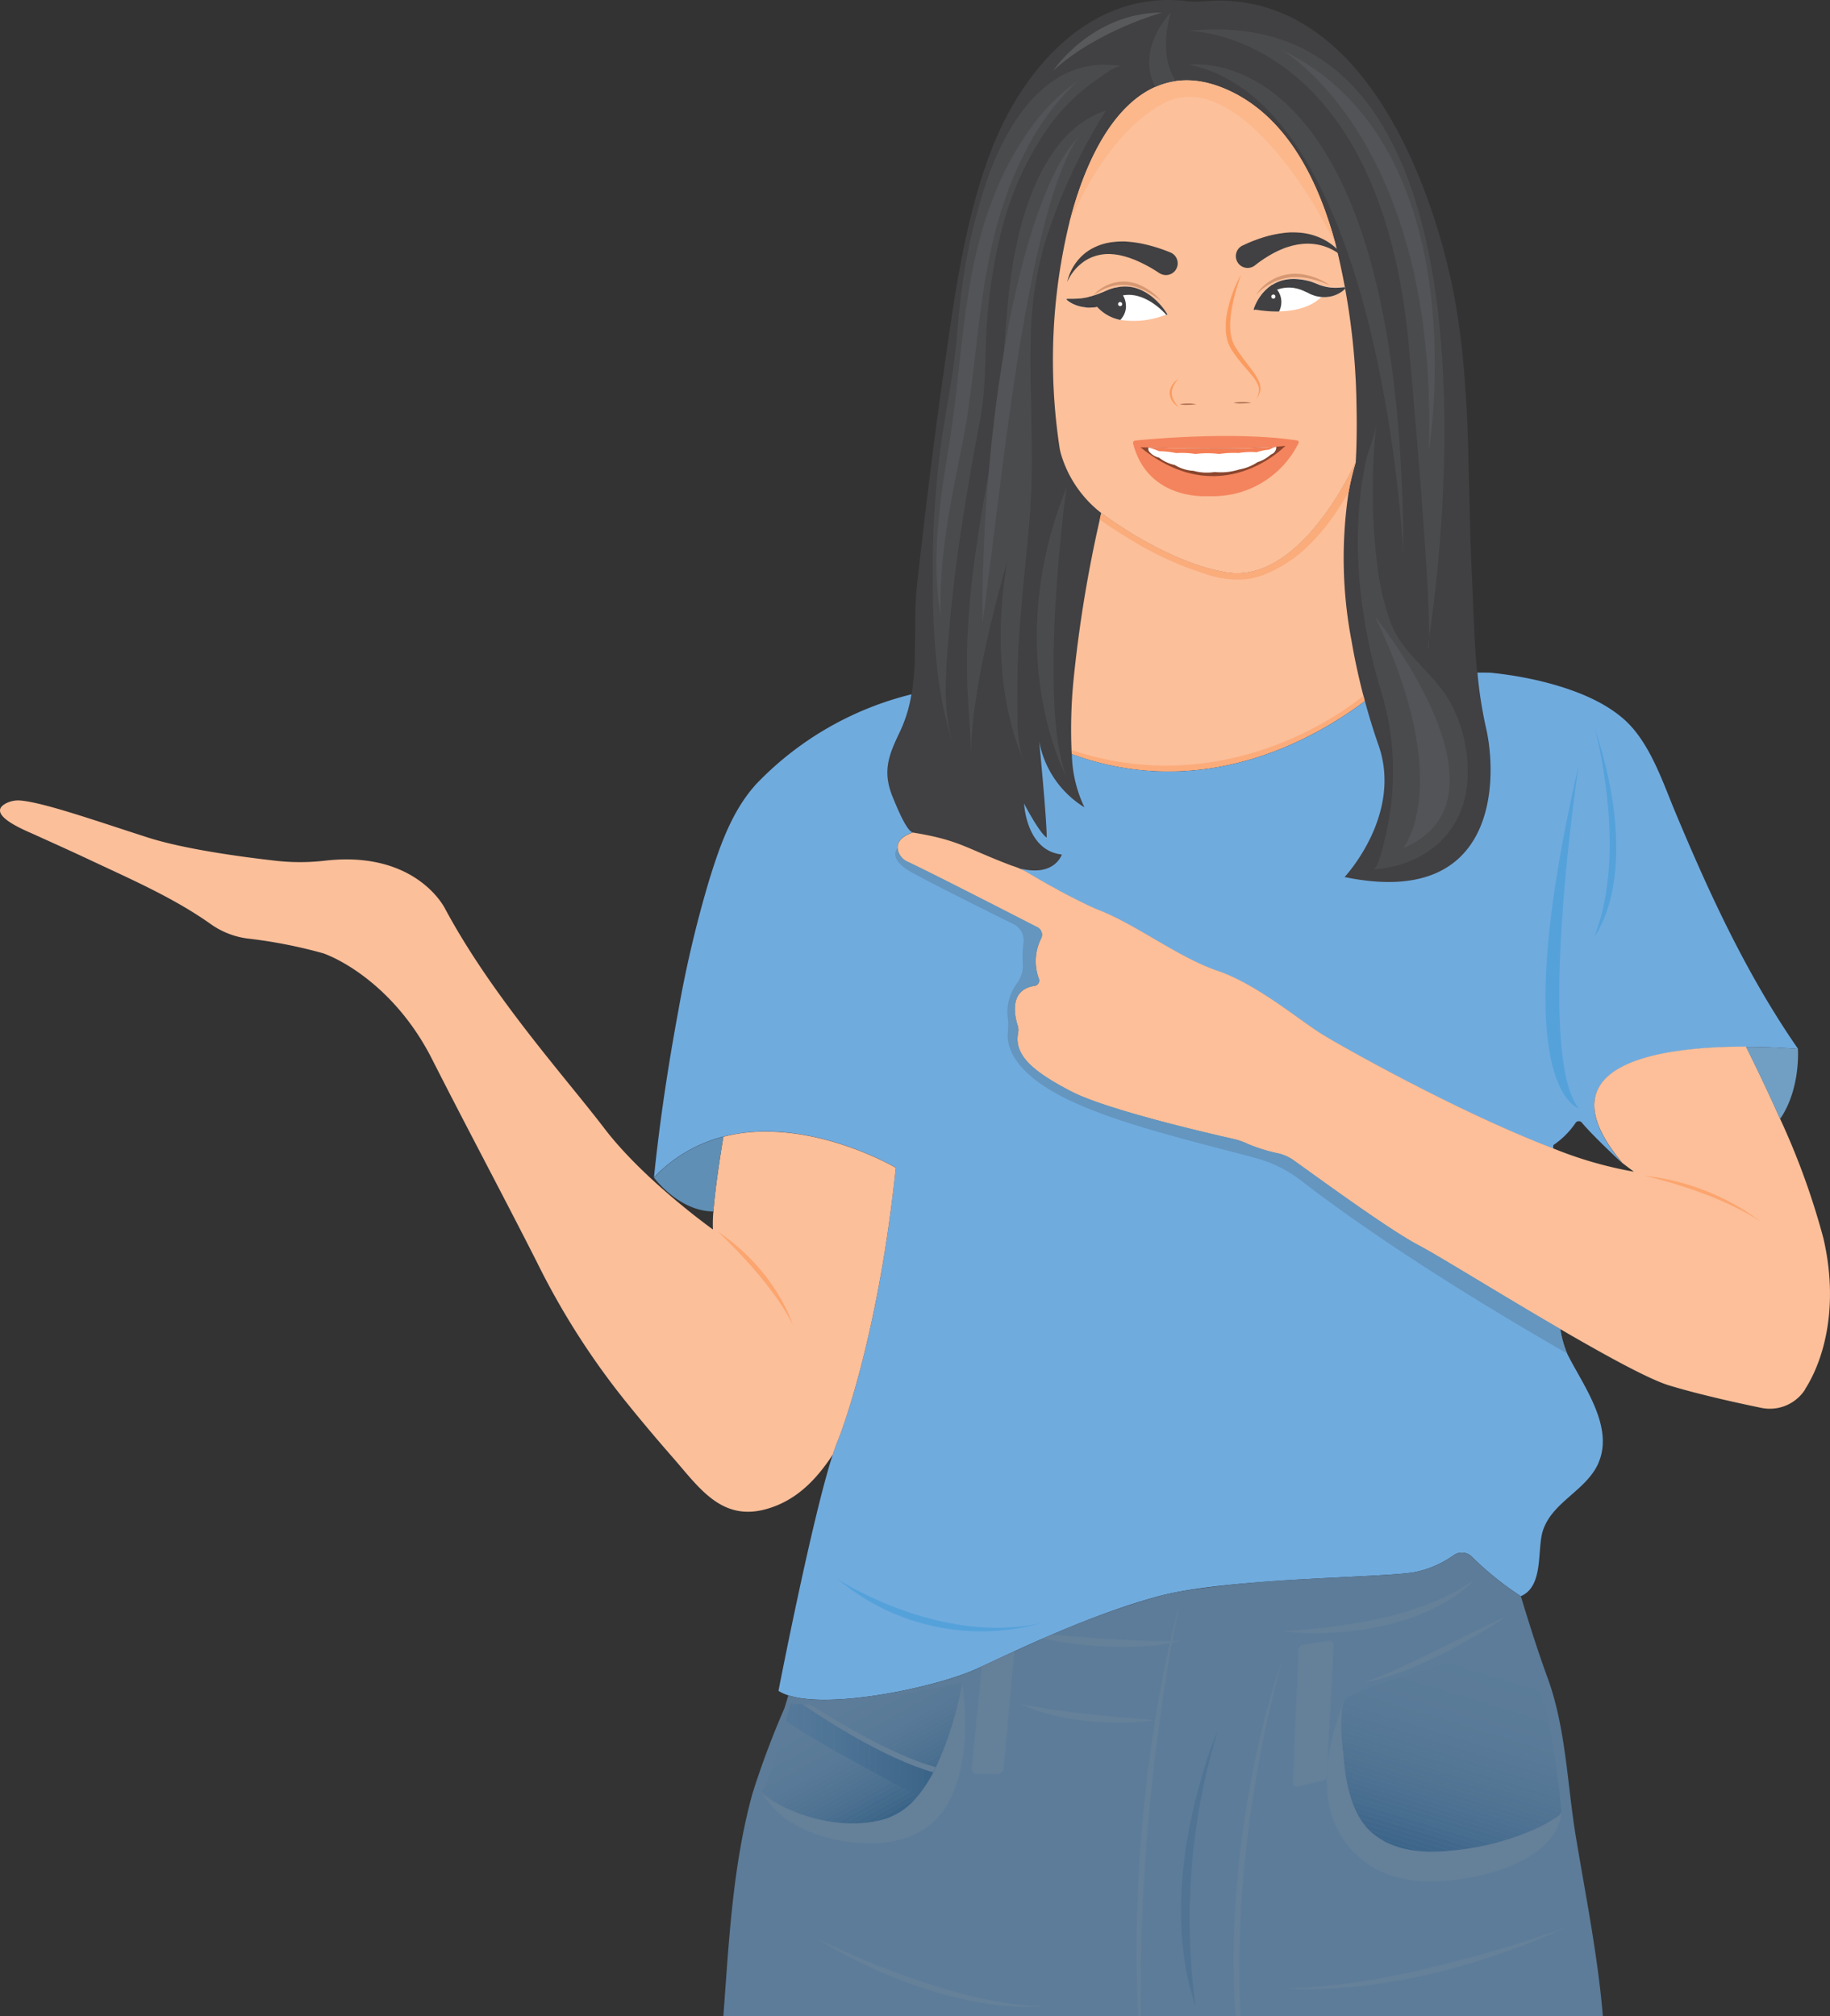 <svg xmlns="http://www.w3.org/2000/svg" width="231.479" height="255.004" viewBox="0 0 231.479 255.004"><rect x="0" y="0" width="231.479" height="255.004" fill="#333333" stroke="none"/><defs><clipPath id="clip-path"><path id="Path_6486" fill="none" d="M151.02 308.46v.01a42.9 42.9 0 0 1-3.33 10.69 18.863 18.863 0 0 1-2.29 3.64 8.594 8.594 0 0 1-3.86 2.83c-7.02 2.28-14.95-1.94-15.87-3.32-.01-.02-.02-.03-.02-.04s-.01-.02-.01-.03c1.2-1.89 2.45-6.27 3.14-8.93.33-1.28.53-2.16.53-2.16a19.914 19.914 0 0 0 2.53.09c7.17-.12 19.2-2.78 19.2-2.78Z" data-name="Path 6486"/></clipPath><clipPath id="clip-path-2"><path id="Path_6546" fill="none" d="M226.79 324.86c-.09.15-.19.29-.29.43a17.936 17.936 0 0 1-3.35 1.85 33.207 33.207 0 0 1-10.48 2.61c-3.4.34-7.12.05-9.82-2.27-2.67-2.29-3.39-6.66-3.61-9.98a25.4 25.4 0 0 1-.2-5.59c.18-.75.32-1.2.34-1.24 2.15-2.16 22.3-6.91 22.3-6.91 3.82 5.13 5.13 21.1 5.13 21.1Z" data-name="Path 6546"/></clipPath><clipPath id="clip-path-3"><path id="Path_6550" fill="none" d="M147.69 319.17c-.11.22-.22.44-.34.66a17.812 17.812 0 0 1-1.95 2.98c-2.28-1.19-12.93-6.78-16.64-9.5.33-1.28.53-2.16.53-2.16.46.05.97.08 1.52.09h1.01c2.62 1.68 10.41 6.49 15.87 7.93Z" data-name="Path 6550"/></clipPath></defs><g id="benefits-of-switching-fiber-optic" transform="translate(-29.301 -95.656)"><g id="Group_3577" data-name="Group 3577"><path id="Path_6439" fill="#414042" d="M199.37 206.58s7.39-7.87 4.29-16.69c-.58-1.65-1.17-3.53-1.72-5.57-.64-2.37-1.23-4.95-1.69-7.65-1.26-7.38-1.58-15.6.55-22.55 0 0 .19-2.84.1-7.15-.25-11.38-2.51-33-15.6-39.59a12.159 12.159 0 0 0-7.28-1.45 9.963 9.963 0 0 0-2.57.74c-10.82 4.77-14.93 28.96-12.09 45.79a4.688 4.688 0 0 0 .14.6 14.655 14.655 0 0 0 5.11 7.51 169.754 169.754 0 0 0-3.52 21.24 61.842 61.842 0 0 0-.21 9.23 16.126 16.126 0 0 0 1.59 6.73 12.43 12.43 0 0 1-5.72-8.34c.03.3.95 9.81.95 12.16 0 0-.72-.24-2.86-4.29 0 0 .24 5.96 4.77 6.44 0 0-.88 2.85-5.24 1.77a12.385 12.385 0 0 1-1.44-.46c-5.6-2.15-6.32-3.1-12.16-4.05-.81-.13-2.2-3.65-2.47-4.3-1.43-3.37-.61-5.4.87-8.48a17.345 17.345 0 0 0 1.43-4.68 37.463 37.463 0 0 0 .43-5.8c.04-2.68-.03-5.39.25-7.97 1-9.05 2.1-18.09 3.39-27.11 1.33-9.3 2.56-18.74 5.85-27.57 3.9-10.47 12.56-20.68 24.77-19.31a12.086 12.086 0 0 0 2.25.04c18.25-1.58 27.36 18.93 30.92 33.61 3.08 12.73 2.38 25.95 3.02 38.93.2 4.06.28 8.26.67 12.39a54.279 54.279 0 0 0 1.09 7.02c1.43 6.2 1.67 22.89-17.89 18.84Z" data-name="Path 6439"/><path id="Path_6440" fill="#fcc09a" d="M200.8 154.11c-2.44 5.19-8.64 15.2-16.34 13.95s-15.86-7.51-15.86-7.51a14.722 14.722 0 0 1-5.11-7.51c-.1-.38-.14-.6-.14-.6a73.585 73.585 0 0 1 1.22-28.64c3.22-12.69 10.16-21.75 20.72-16.44 6.94 3.49 10.83 11.21 13 19.38a89.375 89.375 0 0 1 2.6 20.2c.1 4.31-.1 7.15-.1 7.15Z" data-name="Path 6440"/><path id="Path_6441" fill="#fbbf9a" d="M201.94 184.31c-6.63 4.97-20.53 12.75-37.07 6.71l-.03-.49a63.841 63.841 0 0 1 .24-8.74 165.848 165.848 0 0 1 3.33-20.41c.12-.54.19-.83.19-.83s8.17 6.26 15.86 7.51 13.89-8.76 16.34-13.95a32.709 32.709 0 0 0-.9 3.73 55.876 55.876 0 0 0 .35 18.82c.42 2.45.94 4.81 1.51 6.99.06.22.12.44.17.66Z" data-name="Path 6441"/><path id="Path_6442" fill="#70abde" d="M231.49 280.71c-1.53 3.49-5.81 4.88-7.02 8.53-.78 2.36.16 7.05-2.8 8.31a39.038 39.038 0 0 1-6.12-4.92 1.806 1.806 0 0 0-2.37-.26 12.9 12.9 0 0 1-4.93 2.14c-3.76.72-23.79.72-32.37 3.04s-17.53 6.62-22.89 9.12c-4.95 2.31-18.4 5.22-23.98 3.42a5.462 5.462 0 0 1-1.24-.56s4.24-21.82 6.87-29.9c.23-.7.44-1.29.64-1.76 0 0 5.01-12.16 7.33-34.52 0 0-7.66-4.53-16.28-4.58a22 22 0 0 0-5.54.65 18.29 18.29 0 0 0-8.77 5.17c.72-7.03 1.78-14.05 3.07-21.01a147.662 147.662 0 0 1 3.88-16.48c1.35-4.37 2.92-8.96 6.08-12.37a40.614 40.614 0 0 1 19.54-11.25 17.6 17.6 0 0 1-1.43 4.68c-1.48 3.08-2.3 5.11-.87 8.48.27.64 1.65 4.16 2.47 4.3-1.54.53-1.95 1.28-1.92 1.94a1.437 1.437 0 0 0 .1.5 2.189 2.189 0 0 0 1.14 1.25c2.73 1.27 13.09 6.58 16.45 8.3a1.054 1.054 0 0 1 .45 1.43 6.434 6.434 0 0 0-.27 5.08.683.683 0 0 1-.55.89c-3.27.5-2.52 3.82-2.13 5.04a1.991 1.991 0 0 1 .05.91c-.54 2.8 1.81 4.86 6.72 7.41 4.36 2.26 16.7 5.15 20.51 6.01a8.729 8.729 0 0 1 1.84.64 19.751 19.751 0 0 0 3.79 1.18 5.573 5.573 0 0 1 2.02.9c3.44 2.46 12.16 8.84 15.84 10.76 2.33 1.22 10.32 6.18 17.86 10.57a13.542 13.542 0 0 0 .85 3.07c.02.04.04.08.06.13 1.96 3.91 5.93 9.14 3.92 13.74Z" data-name="Path 6442"/><path id="Path_6443" fill="#70abde" d="M256.72 228.34s-2.8-.26-6.56-.26c-1.55 0-3.26.04-5.01.16-9.43.66-19.81 3.63-10.61 14.58-.12-.11-3.85-3.58-5.15-5.17a.5.5 0 0 0-.79.03 10.485 10.485 0 0 1-2.82 2.82s0 .16-.01.45c-12.22-4.67-27.08-13.1-29.26-14.46-2.86-1.79-8.23-6.32-13.15-7.99s-10.11-5.72-14.88-7.63c-.08-.03-.17-.07-.25-.1-.06-.02-.12-.05-.17-.07-.15-.06-.29-.13-.44-.19-.06-.03-.12-.05-.17-.08q-.405-.18-.84-.39l-.18-.09c-.42-.2-.84-.41-1.28-.64-.09-.04-.17-.09-.26-.13-.17-.09-.34-.17-.51-.26-.11-.06-.22-.12-.34-.18l-.51-.27c-.07-.04-.14-.07-.2-.11l-.27-.15-.87-.48c-.06-.03-.11-.06-.17-.09-.11-.06-.22-.13-.33-.19s-.22-.12-.32-.18c-.72-.41-1.42-.82-2.06-1.2-.33-.2-.64-.38-.94-.56 4.35 1.08 5.24-1.77 5.24-1.77-4.53-.48-4.77-6.44-4.77-6.44 2.15 4.05 2.86 4.29 2.86 4.29 0-2.35-.92-11.86-.95-12.16a12.462 12.462 0 0 0 5.72 8.34 16.282 16.282 0 0 1-1.59-6.73c16.54 6.04 30.44-1.74 37.07-6.71.55 2.04 1.14 3.92 1.72 5.57 3.1 8.82-4.29 16.69-4.29 16.69 19.55 4.05 19.32-12.64 17.89-18.84a54.279 54.279 0 0 1-1.09-7.02c.78 0 1.45 0 1.71.02a48.735 48.735 0 0 1 6 .99c3.7.88 7.89 2.31 10.8 4.87 3.29 2.89 4.91 7.93 6.55 11.84 4.36 10.43 9.05 20.57 15.51 29.89Z" data-name="Path 6443"/><path id="Path_6444" fill="#fcbf99" d="M257.63 271.41a5.307 5.307 0 0 1-5.55 2.32c-3.02-.62-7.87-1.69-11.63-2.83-2.55-.77-8.05-3.79-13.79-7.13-7.55-4.39-15.53-9.36-17.86-10.57-3.69-1.92-12.4-8.3-15.84-10.76a5.572 5.572 0 0 0-2.02-.9 21.272 21.272 0 0 1-3.79-1.18 9.113 9.113 0 0 0-1.84-.64c-3.81-.86-16.16-3.75-20.51-6.01-4.91-2.55-7.26-4.61-6.72-7.41a1.763 1.763 0 0 0-.05-.91c-.39-1.22-1.14-4.54 2.13-5.04a.676.676 0 0 0 .55-.89 6.434 6.434 0 0 1 .27-5.08 1.051 1.051 0 0 0-.45-1.43c-3.35-1.72-13.71-7.03-16.45-8.3a2.16 2.16 0 0 1-1.14-1.25c-.26-.76-.12-1.77 1.82-2.44 5.84.95 6.56 1.91 12.16 4.05.2.08.4.15.59.21a9.28 9.28 0 0 1 1.79.81c.65.38 1.34.79 2.06 1.2.11.06.22.12.32.18s.22.13.33.19c.06.03.11.06.17.09l.87.48.27.15c.07.04.13.07.2.11l.51.27c.11.06.23.12.34.18.17.09.34.18.51.26.09.04.17.09.26.13.43.22.86.44 1.28.64l.18.09q.42.21.84.39c.06.03.12.05.17.08.15.07.3.13.44.19.06.02.12.05.17.07.09.04.17.07.25.1 4.77 1.91 9.96 5.96 14.88 7.63s10.28 6.2 13.15 7.99c2.18 1.36 17.04 9.79 29.26 14.46a50.2 50.2 0 0 0 10.21 2.95l-1.43-1.08c-9.19-10.95 1.18-13.92 10.61-14.58 1.74-.12 3.46-.16 5.01-.16 1.28 2.57 2.81 5.75 4.3 9.11a93.1 93.1 0 0 1 5.48 15.11c1.98 8.47.15 15.27-2.31 19.11Z" data-name="Path 6444"/><path id="Path_6445" fill="#fbbf9a" d="M142.61 243.36c-2.33 22.36-7.33 34.52-7.33 34.52-.2.47-.41 1.06-.64 1.76-2.07 3.16-4.65 5.89-8.54 6.93-5.62 1.5-8.43-2.84-11.76-6.63q-3.1-3.54-6.05-7.21a95.626 95.626 0 0 1-11.08-17.44c-4.36-8.6-8.91-17.09-13.27-25.69-4.17-8.23-10.49-12.16-13.71-13.35a61.61 61.61 0 0 0-9.67-1.89 10.359 10.359 0 0 1-4.59-1.81c-4.6-3.27-9.97-5.62-15.06-8.01-2.44-1.15-4.89-2.25-7.34-3.36-1.1-.5-6.29-2.57-3.41-3.96a3.367 3.367 0 0 1 1.71-.31c2.92.23 9.78 2.64 16.07 4.66 4.69 1.51 12.04 2.49 16.41 2.98a27.291 27.291 0 0 0 6.06-.03c11.65-1.33 15.21 6.11 15.21 6.11 5.96 11.09 15.14 21.22 20.15 27.78s13.71 12.76 13.71 12.76a16.935 16.935 0 0 1 .06-2.28c.2-2.68.77-6.47 1.26-9.45a21.074 21.074 0 0 1 5.54-.65c8.61.05 16.28 4.58 16.28 4.58Z" data-name="Path 6445"/><path id="Path_6446" fill="#608fb5" d="M120.8 239.44c-.49 2.99-1.06 6.77-1.26 9.45-4.41-.03-7.51-4.28-7.51-4.28a18.211 18.211 0 0 1 8.77-5.17Z" data-name="Path 6446"/><path id="Path_6447" fill="#719fc4" d="M254.46 237.19a222.39 222.39 0 0 0-4.3-9.11c3.76 0 6.56.26 6.56.26s.37 5.04-2.26 8.86Z" data-name="Path 6447"/><path id="Path_6448" fill="#5c7c99" d="M232.04 350.66H120.8c.71-9.44 1.16-19.01 3.69-28.18a111.076 111.076 0 0 1 4.01-10.7c.08-.21.27-.85.51-1.68 5.58 1.8 19.03-1.12 23.98-3.42l.51-.24c1.23-.57 2.62-1.23 4.14-1.92 1.12-.52 2.32-1.05 3.56-1.6.4-.17.81-.35 1.22-.53a105.109 105.109 0 0 1 13.46-4.84c.91-.25 1.95-.47 3.08-.66a147.13 147.13 0 0 1 15.37-1.49c6.37-.36 12.09-.54 13.92-.89a12.972 12.972 0 0 0 4.93-2.14 1.809 1.809 0 0 1 2.37.26 38.4 38.4 0 0 0 6.12 4.92c1.05 3.44 2.13 6.9 3.37 10.28 2.35 6.42 2.49 13.49 3.6 20.18 1.25 7.53 2.77 15.03 3.41 22.65Z" data-name="Path 6448"/><path id="Path_6449" fill="#658099" d="M149.46 323.34c-3.08 6.17-10.77 6.32-16.57 4.45-2.93-.94-5.82-2.74-7.26-5.55a.049.049 0 0 0 .01.03c0 .01.01.02.02.04.92 1.39 8.85 5.61 15.87 3.32 7.04-2.29 9.4-16.7 9.48-17.16v-.01c1 7.13-.05 11.83-1.56 14.87Z" data-name="Path 6449"/><g id="Group_3567" clip-path="url(#clip-path)" data-name="Group 3567"><path id="Path_6450" fill="#5c7c99" d="m134.08 308.46-8.46 4.74v-4.74Z" data-name="Path 6450"/><path id="Path_6451" fill="#5c7c99" d="m135.21 308.46-9.59 5.37v-.63l8.46-4.74Z" data-name="Path 6451"/><path id="Path_6452" fill="#5c7c99" d="m136.34 308.46-10.72 6v-.63l9.59-5.37Z" data-name="Path 6452"/><path id="Path_6453" fill="#5c7c99" d="m137.47 308.46-11.85 6.63v-.63l10.72-6Z" data-name="Path 6453"/><path id="Path_6454" fill="#5c7c99" d="m138.6 308.46-12.98 7.27v-.64l11.85-6.63Z" data-name="Path 6454"/><path id="Path_6455" fill="#5c7c99" d="m139.73 308.46-14.11 7.9v-.63l12.98-7.27Z" data-name="Path 6455"/><path id="Path_6456" fill="#5c7c99" d="m140.86 308.46-15.24 8.53v-.63l14.11-7.9Z" data-name="Path 6456"/><path id="Path_6457" fill="#5c7c99" d="m141.99 308.46-16.37 9.16v-.63l15.24-8.53Z" data-name="Path 6457"/><path id="Path_6458" fill="#5c7c99" d="m143.11 308.46-17.49 9.79v-.63l16.37-9.16Z" data-name="Path 6458"/><path id="Path_6459" fill="#5b7c99" d="m144.24 308.46-18.62 10.43v-.64l17.49-9.79Z" data-name="Path 6459"/><path id="Path_6460" fill="#5b7b99" d="m145.37 308.46-19.75 11.06v-.63l18.62-10.43Z" data-name="Path 6460"/><path id="Path_6461" fill="#5b7b98" d="m146.5 308.46-20.88 11.69v-.63l19.75-11.06Z" data-name="Path 6461"/><path id="Path_6462" fill="#5a7b98" d="m147.63 308.46-22.01 12.32v-.63l20.88-11.69Z" data-name="Path 6462"/><path id="Path_6463" fill="#5a7b98" d="m148.76 308.46-23.14 12.95v-.63l22.01-12.32Z" data-name="Path 6463"/><path id="Path_6464" fill="#5a7a98" d="m149.89 308.46-24.27 13.59v-.64l23.14-12.95Z" data-name="Path 6464"/><path id="Path_6465" fill="#597a97" d="m151.02 308.46-25.36 14.2-.04-.08v-.53l24.27-13.59Z" data-name="Path 6465"/><path id="Path_6466" fill="#587997" d="m151.02 309.1-25.09 14.04-.27-.48 25.36-14.2Z" data-name="Path 6466"/><path id="Path_6467" fill="#587997" d="m151.02 309.73-24.82 13.89-.27-.48 25.09-14.04Z" data-name="Path 6467"/><path id="Path_6468" fill="#577896" d="m151.02 310.36-24.55 13.74-.27-.48 24.82-13.89Z" data-name="Path 6468"/><path id="Path_6469" fill="#567896" d="m151.02 310.99-24.28 13.59-.27-.48 24.55-13.74Z" data-name="Path 6469"/><path id="Path_6470" fill="#557795" d="m151.02 311.62-24.01 13.44-.27-.48 24.28-13.59Z" data-name="Path 6470"/><path id="Path_6471" fill="#547695" d="m151.02 312.26-23.74 13.28-.27-.48 24.01-13.44Z" data-name="Path 6471"/><path id="Path_6472" fill="#537594" d="m151.02 312.89-23.47 13.13-.27-.48 23.74-13.28Z" data-name="Path 6472"/><path id="Path_6473" fill="#517493" d="m151.02 313.52-23.2 12.99-.27-.49 23.47-13.13Z" data-name="Path 6473"/><path id="Path_6474" fill="#507393" d="m151.02 314.15-22.93 12.84-.27-.48 23.2-12.99Z" data-name="Path 6474"/><path id="Path_6475" fill="#4e7292" d="m151.02 314.78-22.66 12.69-.27-.48 22.93-12.84Z" data-name="Path 6475"/><path id="Path_6476" fill="#4c7191" d="m151.02 315.42-22.34 12.5h-.07l-.25-.45 22.66-12.69Z" data-name="Path 6476"/><path id="Path_6477" fill="#4b7090" d="m151.02 316.05-21.21 11.87h-1.13l22.34-12.5Z" data-name="Path 6477"/><path id="Path_6478" fill="#496e8f" d="m151.02 316.68-20.08 11.24h-1.13l21.21-11.87Z" data-name="Path 6478"/><path id="Path_6479" fill="#476d8e" d="m151.02 317.31-18.95 10.61h-1.13l20.08-11.24Z" data-name="Path 6479"/><path id="Path_6480" fill="#446b8d" d="m151.02 317.94-17.82 9.98h-1.13l18.95-10.61Z" data-name="Path 6480"/><path id="Path_6481" fill="#426a8b" d="m151.02 318.58-16.69 9.34h-1.13l17.82-9.98Z" data-name="Path 6481"/><path id="Path_6482" fill="#40688a" d="m151.02 319.21-15.56 8.71h-1.13l16.69-9.34Z" data-name="Path 6482"/><path id="Path_6483" fill="#3d6688" d="m151.02 319.84-14.43 8.08h-1.13l15.56-8.71Z" data-name="Path 6483"/><path id="Path_6484" fill="#3a6487" d="m151.02 320.47-13.3 7.45h-1.13l14.43-8.08Z" data-name="Path 6484"/><path id="Path_6485" fill="#3a6487" d="m137.72 327.92 13.3-7.45v7.45Z" data-name="Path 6485"/></g><path id="Path_6487" fill="#658099" d="M226.79 324.86c-.33 5-7.04 7.43-11 8.19-4.86.93-10.14 1.12-14.19-2.15-3.64-2.93-6.79-8.78-2.23-20.24a5.834 5.834 0 0 0-.34 1.24 24.8 24.8 0 0 0 .2 5.59c.22 3.32.95 7.69 3.61 9.98 2.7 2.32 6.42 2.61 9.82 2.27a33.207 33.207 0 0 0 10.48-2.61 16.806 16.806 0 0 0 3.35-1.85.754.754 0 0 0 .29-.43Z" data-name="Path 6487"/><g id="Group_3568" clip-path="url(#clip-path-2)" data-name="Group 3568"><path id="Path_6488" fill="#5c7c99" d="m226.79 304.36-1.97-.61h1.97Z" data-name="Path 6488"/><path id="Path_6489" fill="#5c7c99" d="m226.79 304.96-3.95-1.21h1.98l1.97.61Z" data-name="Path 6489"/><path id="Path_6490" fill="#5c7c99" d="m226.79 305.57-5.93-1.82h1.98l3.95 1.21Z" data-name="Path 6490"/><path id="Path_6491" fill="#5c7c99" d="m226.79 306.17-7.91-2.42h1.98l5.93 1.82Z" data-name="Path 6491"/><path id="Path_6492" fill="#5c7c99" d="m226.79 306.78-9.89-3.03h1.98l7.91 2.42Z" data-name="Path 6492"/><path id="Path_6493" fill="#5c7c99" d="m226.79 307.38-11.87-3.63h1.98l9.89 3.03Z" data-name="Path 6493"/><path id="Path_6494" fill="#5c7c99" d="m226.79 307.99-13.85-4.24h1.98l11.87 3.63Z" data-name="Path 6494"/><path id="Path_6495" fill="#5c7c99" d="m226.79 308.59-15.83-4.84h1.98l13.85 4.24Z" data-name="Path 6495"/><path id="Path_6496" fill="#5c7c99" d="m226.79 309.2-17.81-5.45h1.98l15.83 4.84Z" data-name="Path 6496"/><path id="Path_6497" fill="#5c7c99" d="M226.79 309.8 207 303.75h1.98l17.81 5.45Z" data-name="Path 6497"/><path id="Path_6498" fill="#5c7c99" d="m226.79 310.41-21.77-6.66H207l19.79 6.05Z" data-name="Path 6498"/><path id="Path_6499" fill="#5b7c99" d="m226.79 311.01-23.75-7.26h1.98l21.77 6.66Z" data-name="Path 6499"/><path id="Path_6500" fill="#5b7c99" d="m226.79 311.62-25.51-7.8.02-.07h1.74l23.75 7.26Z" data-name="Path 6500"/><path id="Path_6501" fill="#5b7b99" d="m226.79 312.22-25.68-7.85.17-.55 25.51 7.8Z" data-name="Path 6501"/><path id="Path_6502" fill="#5b7b99" d="m226.79 312.83-25.85-7.9.17-.56 25.68 7.85Z" data-name="Path 6502"/><path id="Path_6503" fill="#5b7b98" d="m226.79 313.43-26.02-7.95.17-.55 25.85 7.9Z" data-name="Path 6503"/><path id="Path_6504" fill="#5b7b98" d="m226.79 314.04-26.19-8.01.17-.55 26.02 7.95Z" data-name="Path 6504"/><path id="Path_6505" fill="#5a7b98" d="m226.79 314.64-26.36-8.05.17-.56 26.19 8.01Z" data-name="Path 6505"/><path id="Path_6506" fill="#5a7b98" d="m226.79 315.25-26.52-8.11.16-.55 26.36 8.05Z" data-name="Path 6506"/><path id="Path_6507" fill="#5a7b98" d="m226.79 315.86-26.69-8.17.17-.55 26.52 8.11Z" data-name="Path 6507"/><path id="Path_6508" fill="#5a7a98" d="m226.79 316.46-26.86-8.21.17-.56 26.69 8.17Z" data-name="Path 6508"/><path id="Path_6509" fill="#597a98" d="m226.79 317.07-27.03-8.27.17-.55 26.86 8.21Z" data-name="Path 6509"/><path id="Path_6510" fill="#597a98" d="m226.79 317.67-27.2-8.31.17-.56 27.03 8.27Z" data-name="Path 6510"/><path id="Path_6511" fill="#597a97" d="m226.79 318.28-27.37-8.37.17-.55 27.2 8.31Z" data-name="Path 6511"/><path id="Path_6512" fill="#587997" d="m226.79 318.88-27.54-8.42.17-.55 27.37 8.37Z" data-name="Path 6512"/><path id="Path_6513" fill="#587997" d="m226.79 319.49-27.71-8.47.17-.56 27.54 8.42Z" data-name="Path 6513"/><path id="Path_6514" fill="#577997" d="m226.79 320.09-27.88-8.52.17-.55 27.71 8.47Z" data-name="Path 6514"/><path id="Path_6515" fill="#577896" d="m226.79 320.7-28.05-8.58.17-.55 27.88 8.52Z" data-name="Path 6515"/><path id="Path_6516" fill="#567896" d="m226.79 321.3-28.06-8.57v-.58l.01-.03 28.05 8.58Z" data-name="Path 6516"/><path id="Path_6517" fill="#567796" d="m226.79 321.91-28.06-8.58v-.6l28.06 8.57Z" data-name="Path 6517"/><path id="Path_6518" fill="#557796" d="m226.79 322.51-28.06-8.57v-.61l28.06 8.58Z" data-name="Path 6518"/><path id="Path_6519" fill="#547795" d="m226.79 323.12-28.06-8.58v-.6l28.06 8.57Z" data-name="Path 6519"/><path id="Path_6520" fill="#547695" d="m226.79 323.72-28.06-8.57v-.61l28.06 8.58Z" data-name="Path 6520"/><path id="Path_6521" fill="#537695" d="m226.79 324.33-28.06-8.58v-.6l28.06 8.57Z" data-name="Path 6521"/><path id="Path_6522" fill="#527594" d="m226.79 324.93-28.06-8.57v-.61l28.06 8.58Z" data-name="Path 6522"/><path id="Path_6523" fill="#517494" d="m226.79 325.44-.03.09-28.03-8.57v-.6l28.06 8.57Z" data-name="Path 6523"/><path id="Path_6524" fill="#517493" d="m226.76 325.53-.17.55-27.86-8.51v-.61Z" data-name="Path 6524"/><path id="Path_6525" fill="#507393" d="m226.59 326.08-.16.56-27.7-8.47v-.6Z" data-name="Path 6525"/><path id="Path_6526" fill="#4f7293" d="m226.43 326.64-.17.55-27.53-8.41v-.61Z" data-name="Path 6526"/><path id="Path_6527" fill="#4e7292" d="m226.26 327.19-.17.55-27.36-8.36v-.6Z" data-name="Path 6527"/><path id="Path_6528" fill="#4d7192" d="m226.09 327.74-.17.56-27.19-8.31v-.61Z" data-name="Path 6528"/><path id="Path_6529" fill="#4b7091" d="m225.92 328.3-.17.55-27.02-8.26v-.6Z" data-name="Path 6529"/><path id="Path_6530" fill="#4a6f90" d="m225.75 328.85-.17.55-26.85-8.2v-.61Z" data-name="Path 6530"/><path id="Path_6531" fill="#496e90" d="m225.58 329.4-.17.56-26.68-8.16v-.6Z" data-name="Path 6531"/><path id="Path_6532" fill="#486e8f" d="m225.41 329.96-.04.13h-1.5l-25.14-7.68v-.61Z" data-name="Path 6532"/><path id="Path_6533" fill="#476d8f" d="m221.89 330.09-23.16-7.08v-.6l25.14 7.68Z" data-name="Path 6533"/><path id="Path_6534" fill="#456c8e" d="m219.91 330.09-21.18-6.47v-.61l23.16 7.08Z" data-name="Path 6534"/><path id="Path_6535" fill="#446b8d" d="m217.93 330.09-19.2-5.87v-.6l21.18 6.47Z" data-name="Path 6535"/><path id="Path_6536" fill="#42698c" d="m215.95 330.09-17.22-5.26v-.61l19.2 5.87Z" data-name="Path 6536"/><path id="Path_6537" fill="#41688c" d="m213.97 330.09-15.24-4.66v-.6l17.22 5.26Z" data-name="Path 6537"/><path id="Path_6538" fill="#3f678b" d="m211.99 330.09-13.26-4.05v-.61l15.24 4.66Z" data-name="Path 6538"/><path id="Path_6539" fill="#3d668a" d="m210.01 330.09-11.28-3.45v-.6l13.26 4.05Z" data-name="Path 6539"/><path id="Path_6540" fill="#3b6589" d="m208.03 330.09-9.3-2.84v-.61l11.28 3.45Z" data-name="Path 6540"/><path id="Path_6541" fill="#3a6388" d="m206.05 330.09-7.32-2.23v-.61l9.3 2.84Z" data-name="Path 6541"/><path id="Path_6542" fill="#386287" d="m204.07 330.09-5.34-1.63v-.6l7.32 2.23Z" data-name="Path 6542"/><path id="Path_6543" fill="#366186" d="m202.09 330.09-3.36-1.02v-.61l5.34 1.63Z" data-name="Path 6543"/><path id="Path_6544" fill="#345f85" d="m200.11 330.09-1.38-.42v-.6l3.36 1.02Z" data-name="Path 6544"/><path id="Path_6545" fill="#325e84" d="m198.73 329.67 1.38.42h-1.38Z" data-name="Path 6545"/></g><path id="Path_6547" fill="#658099" d="m194.15 303.67 3.19-.47a.6.6 0 0 1 .68.62l-.88 16.43a.734.734 0 0 1-.57.67l-3.18.72a.477.477 0 0 1-.58-.48l.75-16.85a.684.684 0 0 1 .59-.65Z" data-name="Path 6547"/><path id="Path_6548" fill="#658099" d="m157.63 304.51-1.37 14.84a.758.758 0 0 1-.69.68 21.07 21.07 0 0 1-2.78 0 .638.638 0 0 1-.58-.69l1.28-12.9c1.23-.57 2.62-1.23 4.14-1.92Z" data-name="Path 6548"/><path id="Path_6549" fill="#517494" d="M183.34 314.54s-8.19 18.96-2.82 34.88a81.714 81.714 0 0 1 2.82-34.88Z" data-name="Path 6549"/><g id="Group_3569" clip-path="url(#clip-path-3)" data-name="Group 3569"><path id="Rectangle_756" fill="#537899" d="M0 0h.76v11.66H0z" data-name="Rectangle 756" transform="translate(128.76 311.15)"/><path id="Rectangle_757" fill="#537899" d="M0 0h.76v11.66H0z" data-name="Rectangle 757" transform="translate(129.51 311.15)"/><path id="Rectangle_758" fill="#527798" d="M0 0h.76v11.66H0z" data-name="Rectangle 758" transform="translate(130.27 311.15)"/><path id="Rectangle_759" fill="#527798" d="M0 0h.76v11.66H0z" data-name="Rectangle 759" transform="translate(131.03 311.15)"/><path id="Rectangle_760" fill="#517697" d="M0 0h.76v11.66H0z" data-name="Rectangle 760" transform="translate(131.79 311.15)"/><path id="Rectangle_761" fill="#507697" d="M0 0h.76v11.66H0z" data-name="Rectangle 761" transform="translate(132.54 311.15)"/><path id="Rectangle_762" fill="#4f7596" d="M0 0h.76v11.66H0z" data-name="Rectangle 762" transform="translate(133.3 311.15)"/><path id="Rectangle_763" fill="#4e7496" d="M0 0h.76v11.66H0z" data-name="Rectangle 763" transform="translate(134.06 311.15)"/><path id="Rectangle_764" fill="#4d7495" d="M0 0h.76v11.66H0z" data-name="Rectangle 764" transform="translate(134.82 311.15)"/><path id="Rectangle_765" fill="#4c7394" d="M0 0h.76v11.66H0z" data-name="Rectangle 765" transform="translate(135.57 311.15)"/><path id="Rectangle_766" fill="#4b7294" d="M0 0h.76v11.66H0z" data-name="Rectangle 766" transform="translate(136.33 311.15)"/><path id="Rectangle_767" fill="#4a7193" d="M0 0h.76v11.66H0z" data-name="Rectangle 767" transform="translate(137.09 311.15)"/><path id="Rectangle_768" fill="#497092" d="M0 0h.76v11.66H0z" data-name="Rectangle 768" transform="translate(137.84 311.15)"/><path id="Rectangle_769" fill="#486f91" d="M0 0h.76v11.66H0z" data-name="Rectangle 769" transform="translate(138.6 311.15)"/><path id="Rectangle_770" fill="#476e90" d="M0 0h.76v11.66H0z" data-name="Rectangle 770" transform="translate(139.36 311.15)"/><path id="Rectangle_771" fill="#466d8f" d="M0 0h.76v11.66H0z" data-name="Rectangle 771" transform="translate(140.12 311.15)"/><path id="Rectangle_772" fill="#456c8f" d="M0 0h.76v11.66H0z" data-name="Rectangle 772" transform="translate(140.87 311.15)"/><path id="Rectangle_773" fill="#436b8e" d="M0 0h.76v11.66H0z" data-name="Rectangle 773" transform="translate(141.63 311.15)"/><path id="Rectangle_774" fill="#426a8d" d="M0 0h.76v11.66H0z" data-name="Rectangle 774" transform="translate(142.39 311.15)"/><path id="Rectangle_775" fill="#41698c" d="M0 0h.76v11.66H0z" data-name="Rectangle 775" transform="translate(143.14 311.15)"/><path id="Rectangle_776" fill="#3f688b" d="M0 0h.76v11.66H0z" data-name="Rectangle 776" transform="translate(143.9 311.15)"/><path id="Rectangle_777" fill="#3e678a" d="M0 0h.76v11.66H0z" data-name="Rectangle 777" transform="translate(144.66 311.15)"/><path id="Rectangle_778" fill="#3d6689" d="M0 0h.76v11.66H0z" data-name="Rectangle 778" transform="translate(145.42 311.15)"/><path id="Rectangle_779" fill="#3b6588" d="M0 0h.76v11.66H0z" data-name="Rectangle 779" transform="translate(146.17 311.15)"/><path id="Rectangle_780" fill="#3a6487" d="M0 0h.76v11.66H0z" data-name="Rectangle 780" transform="translate(146.93 311.15)"/></g><path id="Path_6551" fill="#658099" d="M147.69 319.17c-.11.22-.22.44-.34.66-6.14-1.72-13.99-6.85-16.54-8.59h1.01c2.62 1.68 10.41 6.49 15.87 7.93Z" data-name="Path 6551"/><path id="Path_6552" fill="#fbac7b" d="M200.8 154.11a32.709 32.709 0 0 0-.9 3.73 34.115 34.115 0 0 1-1.87 3.01 25.19 25.19 0 0 1-2.96 3.56 16.961 16.961 0 0 1-5.76 3.89 11.176 11.176 0 0 1-2.03.58 12.237 12.237 0 0 1-5.65-.68 41.236 41.236 0 0 1-9.55-4.43c-1.25-.75-2.48-1.54-3.67-2.4.12-.54.19-.83.19-.83s8.17 6.26 15.86 7.51 13.89-8.76 16.34-13.95Z" data-name="Path 6552"/><path id="Path_6553" fill="#fcac7b" d="M201.94 184.31c-6.63 4.97-20.53 12.75-37.07 6.71l-.03-.49c19.84 6.59 35.14-5.4 36.92-6.88.06.22.12.44.17.66Z" data-name="Path 6553"/><path id="Path_6554" fill="#fca56f" d="M120.08 251.41s6.89 6.35 9.48 11.8c0 0-1.88-6.62-9.48-11.8Z" data-name="Path 6554"/><path id="Path_6555" fill="#fca56f" d="M237.29 244.37s8.82 1.91 14.79 5.84a29.891 29.891 0 0 0-14.79-5.84Z" data-name="Path 6555"/><path id="Path_6556" fill="#55a2db" d="M229 192.39s-5.54 36.49 0 43.46c0 0-9.48-2.5 0-43.46Z" data-name="Path 6556"/><path id="Path_6557" fill="#55a2db" d="M230.97 187.56s4.36 15.57 0 26.56c0 0 6.26-7.6 0-26.56Z" data-name="Path 6557"/><path id="Path_6558" fill="#55a2db" d="M135.28 295.4s12.77 8.41 25.76 5.55a28.186 28.186 0 0 1-25.76-5.55Z" data-name="Path 6558"/><path id="Path_6559" fill="#6496bf" d="M227.51 266.84c-18.57-10.66-29.19-18.41-33.57-21.81a16.418 16.418 0 0 0-5.79-2.89c-8-2.17-19.39-4.72-25.74-8.45-5.27-3.09-5.77-6.02-5.63-7.42a8.532 8.532 0 0 0-.01-1.89 6.088 6.088 0 0 1 1.19-4.38 3.78 3.78 0 0 0 .71-2.54 13.8 13.8 0 0 1 .09-2.58 2.293 2.293 0 0 0-1.26-2.33c-3.01-1.49-9.73-4.83-12.74-6.47-2.65-1.45-2.38-2.59-1.92-3.19a1.437 1.437 0 0 0 .1.5 2.189 2.189 0 0 0 1.14 1.25c2.73 1.27 13.09 6.58 16.45 8.3a1.054 1.054 0 0 1 .45 1.43 6.434 6.434 0 0 0-.27 5.08.683.683 0 0 1-.55.89c-3.27.5-2.52 3.82-2.13 5.04a1.991 1.991 0 0 1 .05.91c-.54 2.8 1.81 4.86 6.72 7.41 4.36 2.26 16.7 5.15 20.51 6.01a8.729 8.729 0 0 1 1.84.64 19.751 19.751 0 0 0 3.79 1.18 5.573 5.573 0 0 1 2.02.9c3.44 2.46 12.16 8.84 15.84 10.76 2.33 1.22 10.32 6.18 17.86 10.57a13.542 13.542 0 0 0 .85 3.07Z" data-name="Path 6559"/><path id="Path_6560" fill="#4a4b4d" d="M178.02 105.92a9.963 9.963 0 0 0-2.57.74c-2.57-4.81 1.94-9.42 1.94-9.42-1.16 4.15-.49 6.9.63 8.68Z" data-name="Path 6560"/><path id="Path_6561" fill="#4a4b4d" d="M169.2 109.64a70.882 70.882 0 0 0-7.58 16.27 44.878 44.878 0 0 0-1.92 12.17c-.2 8 .5 15.82-.21 23.83-.64 7.21-1.58 14.46-1.5 21.72.03 2.53-.2 6.46 1.08 8.76 0 0-5.13-9.18-2.38-25.64 0 0-4.77 15.98-4.53 24.8-.11-3.98-.57-7.93-.56-11.92.03-9.34 1.64-18.22 3.36-27.35 1.5-7.96 1.17-16.13 2.61-24.1 1.22-6.74 4.27-16.15 11.62-18.54Z" data-name="Path 6561"/><path id="Path_6562" fill="#4a4b4d" d="M171.25 104.03c-.79-.14-2.51 1.22-3.09 1.61a25.041 25.041 0 0 0-6.63 6.67 40.019 40.019 0 0 0-5.78 13.49 65.207 65.207 0 0 0-1.57 10.22c-.33 4.34-.1 8.62-.93 12.92-.46 2.36-.89 4.74-1.3 7.11-1.08 6.3-2.02 12.63-2.55 19-.39 4.77-1.05 10.39.55 15.01-2.42-7-2.67-15.19-2.67-22.5a121.539 121.539 0 0 1 .83-14.02c.53-4.63 1.59-9.19 2.07-13.83.25-2.37.41-4.74.73-7.11a71.744 71.744 0 0 1 3.45-14.77c2.68-7.36 7.94-15.34 16.89-13.8Z" data-name="Path 6562"/><path id="Path_6563" fill="#535457" d="M165.74 105.82c-.56.5-1.09 1.02-1.61 1.57s-1 1.1-1.46 1.68-.9 1.18-1.32 1.79-.82 1.23-1.2 1.87a43.949 43.949 0 0 0-3.69 8.04c-.24.7-.47 1.4-.68 2.1s-.42 1.41-.6 2.13-.36 1.43-.51 2.15c-.08.36-.16.72-.23 1.08l-.21 1.09c-.07.36-.13.73-.2 1.09l-.1.55c-.03.18-.06.36-.09.55l-.17 1.1c-.06.37-.11.73-.16 1.1-.11.73-.2 1.47-.3 2.21s-.19 1.48-.27 2.22c-.18 1.48-.35 2.97-.53 4.46-.09.74-.18 1.49-.28 2.23l-.3 2.24c-.05.37-.11.74-.17 1.12s-.11.74-.18 1.12l-.19 1.12-.21 1.11-.11.56-.11.55-.22 1.1c-.15.73-.3 1.46-.44 2.2-.58 2.93-1.11 5.86-1.47 8.81l-.07.55-.03.28-.03.28-.11 1.11-.09 1.11c-.02.19-.02.37-.03.56l-.03.56c0 .19-.02.37-.03.56v.56l-.03.56v1.68c.02.37.03.75.04 1.12l-.18-1.11c-.03-.19-.05-.37-.08-.56l-.07-.56c-.02-.19-.05-.37-.06-.56l-.04-.56-.04-.56c-.02-.19-.02-.38-.03-.56-.02-.38-.04-.75-.05-1.13l-.02-1.13c0-.75.02-1.51.05-2.26a87.216 87.216 0 0 1 .94-8.99c.11-.74.23-1.48.35-2.23s.25-1.48.36-2.21c.23-1.46.43-2.94.61-4.41s.35-2.96.51-4.45.33-2.97.51-4.47c.36-2.98.78-5.97 1.41-8.94l.24-1.11c.08-.37.18-.74.27-1.11.17-.74.38-1.47.59-2.2s.45-1.45.7-2.17.52-1.43.8-2.14a39.132 39.132 0 0 1 4.29-8.02c.44-.62.9-1.22 1.38-1.81s.99-1.15 1.52-1.69 1.08-1.06 1.66-1.55 1.18-.94 1.8-1.36Z" data-name="Path 6563"/><path id="Path_6564" fill="#535457" d="M165.74 113.09c-.11.12-.21.25-.31.38-.05.06-.09.13-.14.2a1.48 1.48 0 0 0-.13.21c-.09.14-.17.28-.25.42s-.16.28-.23.43c-.31.57-.57 1.17-.83 1.77-.5 1.2-.94 2.43-1.33 3.68l-.15.46-.14.47-.28.94-.26.94c-.09.31-.18.63-.25.94-.33 1.26-.64 2.53-.92 3.8s-.55 2.55-.82 3.83c-.12.64-.24 1.28-.37 1.92s-.23 1.29-.35 1.93l-.17.96-.17.97-.33 1.93-.31 1.94c-.05.32-.11.65-.15.97l-.14.97c-.78 5.18-1.47 10.37-2.12 15.58l-.25 1.95-.24 1.95-.25 1.95-.24 1.96-.25 1.96-.13.98-.12.98c-.16 1.3-.34 2.61-.53 3.91-.02-2.63.01-5.27.11-7.9l.07-1.97.1-1.97c.07-1.31.15-2.63.25-3.94.38-5.25.94-10.5 1.74-15.71l.15-.98c.05-.33.11-.65.16-.98l.33-1.95.36-1.95.18-.97c.06-.32.13-.65.2-.97.14-.65.27-1.29.41-1.94s.3-1.29.45-1.93c.07-.32.16-.64.24-.96l.24-.96.12-.48.13-.48.26-.96c.17-.64.37-1.27.56-1.9s.4-1.26.61-1.89c.1-.31.21-.63.33-.94l.34-.94.36-.93.18-.46.19-.46c.13-.3.25-.61.39-.91l.41-.9.44-.89c.15-.3.31-.59.47-.88a18.417 18.417 0 0 1 1.06-1.69c.09-.14.2-.27.3-.4s.21-.26.31-.39a4.633 4.633 0 0 1 .7-.7Z" data-name="Path 6564"/><path id="Path_6565" fill="#4a4b4d" d="M164.2 157.33s-3.69 27.07 0 36.61c0 0-8.46-15.55 0-36.61Z" data-name="Path 6565"/><path id="Path_6566" fill="#58595b" d="M176.34 97.24s-8.3 2.26-13.85 7.39c0 0 4.89-7.39 13.85-7.39Z" data-name="Path 6566"/><path id="Path_6567" fill="#4a4b4d" d="M179.57 99.56s24.39-.12 27.97 40.18 2.32 37.98 2.32 37.98 14.19-82.81-30.29-78.16Z" data-name="Path 6567"/><path id="Path_6568" fill="#4a4b4d" d="M179.69 103.84s27.03-4.26 27.13 62.07c0 0-2.58-57.08-27.13-62.07Z" data-name="Path 6568"/><path id="Path_6569" fill="#4a4b4d" d="M203.42 149.1a77.084 77.084 0 0 0 .05 17.64 33.315 33.315 0 0 0 1.73 7.64c1.62 4.28 5.76 6.51 7.78 10.55a18.215 18.215 0 0 1 1.86 10.31c-.81 6.27-5.72 9.98-11.85 10.39.8-.05 1.79-5.28 1.89-5.82a34.9 34.9 0 0 0-.98-17.04 67.8 67.8 0 0 1-2.62-13.54 55.529 55.529 0 0 1-.02-9.82 46.433 46.433 0 0 1 .77-5.23c.34-1.66 1.21-3.42 1.39-5.08Z" data-name="Path 6569"/><path id="Path_6570" fill="#535457" d="M203.24 173.67s18.6 22.95 3.58 29.24c0 0 6.58-8.1-3.58-29.24Z" data-name="Path 6570"/><path id="Path_6571" fill="#535457" d="M191.38 101.95s19.88 11.23 18.66 50.67c0 0 6.5-38.63-18.66-50.67Z" data-name="Path 6571"/><path id="Path_6572" fill="#658099" d="M215.82 295.4a8.848 8.848 0 0 1-1.15 1.14c-.41.35-.85.68-1.29.99a23.333 23.333 0 0 1-2.83 1.63 27.291 27.291 0 0 1-3.02 1.23 31.167 31.167 0 0 1-3.14.89c-.26.07-.53.12-.8.17s-.53.11-.8.16c-.54.09-1.07.19-1.61.25-.27.04-.54.07-.81.11l-.81.08c-.54.06-1.08.09-1.62.12a38.69 38.69 0 0 1-6.46-.17c2.15-.18 4.28-.35 6.39-.62l.79-.11c.13-.02.26-.03.4-.05l.39-.06.79-.12c.26-.04.52-.09.79-.13 1.05-.18 2.09-.38 3.12-.62l.77-.18.77-.2c.26-.06.51-.14.77-.21l.38-.11.38-.12c1.01-.31 2.01-.65 3-1.04a31.3 31.3 0 0 0 2.89-1.32 17.31 17.31 0 0 0 2.7-1.71Z" data-name="Path 6572"/><path id="Path_6573" fill="#658099" d="M178.7 303.2a27.539 27.539 0 0 1-5.28.75 47.371 47.371 0 0 1-5.33-.08c-1.77-.13-3.53-.35-5.28-.64-.44-.08-.87-.15-1.31-.24l-.31-.06c.4-.17.81-.35 1.22-.53.17.01.33.03.5.04q2.625.225 5.25.42c1.75.12 3.5.22 5.25.29s3.5.07 5.28.05Z" data-name="Path 6573"/><path id="Path_6574" fill="#658099" d="m158.36 311.16.26.06.26.05c.17.04.35.07.53.1.35.06.7.13 1.05.19.7.12 1.4.23 2.1.34 1.4.21 2.81.38 4.21.53l1.06.11c.35.04.71.07 1.06.1.7.08 1.41.13 2.12.2.35.04.71.06 1.06.09s.71.07 1.07.1c.71.06 1.42.12 2.14.23-.18.03-.36.05-.53.07l-.54.06c-.36.04-.72.07-1.07.1s-.72.04-1.08.05l-.54.02h-.54c-.72 0-1.44 0-2.16-.05-.36-.02-.72-.04-1.08-.07l-1.07-.1a34.031 34.031 0 0 1-4.25-.74c-.7-.18-1.39-.37-2.07-.61-.34-.12-.68-.25-1.01-.38-.17-.07-.33-.14-.5-.22s-.33-.15-.48-.24Z" data-name="Path 6574"/><path id="Path_6575" fill="#658099" d="M219.88 300.06c-1.36.97-2.78 1.85-4.23 2.69s-2.92 1.63-4.42 2.36-3.03 1.42-4.59 2.01c-.78.29-1.58.57-2.38.8a16.008 16.008 0 0 1-2.45.54c.79-.27 1.57-.57 2.33-.89s1.52-.66 2.27-1c1.51-.69 3-1.41 4.49-2.14l4.47-2.2c1.49-.73 2.99-1.47 4.51-2.16Z" data-name="Path 6575"/><path id="Path_6576" fill="#658099" d="M178.7 297.73c-.54 2.43-1 4.88-1.43 7.33-.1.61-.22 1.23-.31 1.84l-.15.92-.14.92-.28 1.85c-.1.61-.18 1.23-.27 1.85-.34 2.46-.67 4.93-.94 7.4s-.52 4.95-.72 7.43c-.05.62-.11 1.24-.15 1.86l-.13 1.86c-.05.62-.08 1.24-.12 1.86l-.06.93-.05.93c-.15 2.48-.21 4.97-.29 7.46q-.09 4.245-.04 8.49h-.33c-.15-2.83-.21-5.66-.22-8.5.01-1.25 0-2.5.05-3.74l.05-1.87.07-1.87a185.958 185.958 0 0 1 2.31-22.33c.1-.61.2-1.23.32-1.84l.16-.92c.05-.31.12-.61.17-.92l.18-.92.18-.92c.12-.61.25-1.22.38-1.83.53-2.44 1.09-4.87 1.8-7.26Z" data-name="Path 6576"/><path id="Path_6577" fill="#658099" d="M191.5 305.6c-.19.64-.36 1.29-.53 1.93s-.34 1.29-.49 1.94q-.48 1.95-.9 3.9c-.29 1.3-.55 2.61-.8 3.92-.07.33-.12.66-.18.98l-.18.98c-.12.66-.23 1.32-.34 1.97-.43 2.63-.81 5.27-1.1 7.92l-.11.99c-.04.33-.07.66-.1.99l-.19 1.99-.16 1.99c-.03.33-.05.66-.07 1l-.06 1-.06 1-.04 1-.04 1c-.01.33-.03.67-.03 1l-.04 2c-.01.33 0 .67 0 1v2c0 .33.02.67.02 1 .02.67.03 1.33.05 2l.08 1.55h-.65l-.1-1.52c-.03-.67-.05-1.34-.08-2.01-.01-.34-.03-.67-.04-1.01v-1.01c-.06-2.68.03-5.36.17-8.04a127.7 127.7 0 0 1 1.96-15.95c.13-.66.25-1.32.38-1.97s.27-1.31.41-1.96.29-1.31.45-1.96l.23-.98c.08-.33.16-.65.24-.97.33-1.3.68-2.59 1.06-3.87s.78-2.56 1.22-3.82Z" data-name="Path 6577"/><path id="Path_6578" fill="#658099" d="M132.24 340.66s16.95 8.6 28.96 8.76c0 0-11.97 1.61-28.96-8.76Z" data-name="Path 6578"/><path id="Path_6579" fill="#658099" d="M227.51 339.41s-21.46 7.87-36.01 7.69c0 0 14.66 1.97 36.01-7.69Z" data-name="Path 6579"/><path id="Path_6580" fill="#fcb78b" d="M198.3 126.76c-4.08-8.76-13.82-22.51-21.96-17.98-5.79 3.22-9.62 10.08-11.76 15.03 3.22-12.69 10.16-21.75 20.72-16.44 6.94 3.49 10.83 11.21 13 19.38Z" data-name="Path 6580"/><g id="Group_3570" data-name="Group 3570"><path id="Path_6581" fill="#fff" d="M176.9 135.48s-.07.01-.09-.01a.031.031 0 0 0-.01-.02 10.993 10.993 0 0 1-5.78.67 5.327 5.327 0 0 1-2.94-1.66l-.23.04a5.1 5.1 0 0 1-1.17.05 6.322 6.322 0 0 1-.76-.11 4.821 4.821 0 0 1-.9-.32 3.676 3.676 0 0 1-.79-.51.071.071 0 0 1 0-.11.086.086 0 0 1 .06-.03 15.728 15.728 0 0 0 1.71-.05 8.814 8.814 0 0 0 .92-.16 6.288 6.288 0 0 0 .62-.17 14.589 14.589 0 0 0 1.44-.53l.41-.18a3.61 3.61 0 0 1 .46-.17c.15-.05.31-.1.46-.14s.33-.07.49-.1a5.053 5.053 0 0 1 1.94.07 4.821 4.821 0 0 1 .9.32c.15.06.28.14.42.21s.27.15.4.24a7.5 7.5 0 0 1 1.39 1.17 7.758 7.758 0 0 1 1.08 1.41.078.078 0 0 1-.02.1Z" data-name="Path 6581"/><path id="Path_6582" fill="#414042" d="M171.73 134.35a2.511 2.511 0 0 1-.72 1.77 5.327 5.327 0 0 1-2.94-1.66l-.23.04a5.1 5.1 0 0 1-1.17.05v-.2a2.634 2.634 0 0 1 .24-1.09 6.288 6.288 0 0 0 .62-.17 14.589 14.589 0 0 0 1.44-.53l.41-.18a3.61 3.61 0 0 1 .46-.17c.15-.05.31-.1.46-.14a2.538 2.538 0 0 1 1.42 2.28Z" data-name="Path 6582"/><path id="Path_6583" fill="#414042" d="M176.9 135.48s-.07.01-.09-.01a.031.031 0 0 0-.01-.02q-.285-.315-.6-.6a8.74 8.74 0 0 0-.66-.55 7.291 7.291 0 0 0-1.43-.87c-.12-.06-.25-.11-.38-.16s-.25-.09-.39-.13a4.323 4.323 0 0 0-.78-.16 3.863 3.863 0 0 0-1.52.11l-.18.06-.09.03a.494.494 0 0 0-.09.04c-.12.05-.23.1-.35.16a2.9 2.9 0 0 0-.33.2l-.35.23a4.5 4.5 0 0 1-.42.24 2.141 2.141 0 0 1-.22.1 2.034 2.034 0 0 1-.22.09c-.08.03-.15.05-.23.08a2.017 2.017 0 0 1-.23.07l-.24.06-.23.04a5.016 5.016 0 0 1-1.93-.07 4.821 4.821 0 0 1-.9-.32 3.676 3.676 0 0 1-.79-.51.071.071 0 0 1 0-.11.086.086 0 0 1 .06-.03 15.728 15.728 0 0 0 1.71-.05 9.332 9.332 0 0 0 1.54-.32 14.589 14.589 0 0 0 1.44-.53l.41-.18a3.61 3.61 0 0 1 .46-.17 6.3 6.3 0 0 1 .95-.24 5.053 5.053 0 0 1 1.94.07 4.821 4.821 0 0 1 .9.32c.15.06.28.14.42.21s.27.15.4.24a7.5 7.5 0 0 1 1.39 1.17 7.758 7.758 0 0 1 1.08 1.41.078.078 0 0 1-.02.1Z" data-name="Path 6583"/><path id="Path_6584" fill="#fff" d="M171.25 134.12a.258.258 0 0 1-.26.26.26.26 0 1 1 .26-.26Z" data-name="Path 6584"/><path id="Path_6585" fill="#d69872" d="M167.53 133.1a4.737 4.737 0 0 1 .89-.84 4.961 4.961 0 0 1 1.08-.6 5.05 5.05 0 0 1 2.46-.36 6.183 6.183 0 0 1 1.22.28l.29.12s.1.04.14.06l.14.07.28.14.27.16a7.479 7.479 0 0 1 1.87 1.58 12.853 12.853 0 0 0-2.03-1.29l-.27-.13-.27-.11-.14-.06-.14-.05-.28-.1a6.244 6.244 0 0 0-1.14-.24 5.442 5.442 0 0 0-2.3.24 5.2 5.2 0 0 0-.55.21l-.27.12c-.09.05-.18.09-.26.14a6.649 6.649 0 0 0-1 .66Z" data-name="Path 6585"/></g><g id="Group_3571" data-name="Group 3571"><path id="Path_6586" fill="#fff" d="m199.5 132.11-.02.03-.04.04-.08.08c-.05.05-.11.1-.17.15a2.452 2.452 0 0 1-.37.26 4.156 4.156 0 0 1-.83.38 3.942 3.942 0 0 1-1.53.16c-.77.76-2.36 1.78-5.37 1.83a17.664 17.664 0 0 1-3.06-.25v.01s-.06.05-.1.03a.076.076 0 0 1-.03-.09 6.083 6.083 0 0 1 .75-1.51 5.779 5.779 0 0 1 .53-.67 6.058 6.058 0 0 1 .64-.6c.12-.09.24-.18.37-.27a4.763 4.763 0 0 1 1.21-.56 5.478 5.478 0 0 1 1.8-.2 8.169 8.169 0 0 1 1.78.29c.15.04.28.09.42.14s.29.11.38.15c.11.05.21.08.32.13s.22.08.33.11a5.346 5.346 0 0 0 1.4.27 4.945 4.945 0 0 0 .77 0c.13 0 .27-.02.4-.03a1.491 1.491 0 0 0 .21-.02h.11l.05-.02h.05s.01.02.04.07l.03.06Z" data-name="Path 6586"/><path id="Path_6587" fill="#414042" d="M191.38 133.87a2.647 2.647 0 0 1-.29 1.19 17.664 17.664 0 0 1-3.06-.25v.01s-.06.05-.1.03a.076.076 0 0 1-.03-.09 6.083 6.083 0 0 1 .75-1.51 5.779 5.779 0 0 1 .53-.67 6.058 6.058 0 0 1 .64-.6c.12-.09.24-.18.37-.27a2.52 2.52 0 0 1 1.19 2.15Z" data-name="Path 6587"/><path id="Path_6588" fill="#414042" d="m199.5 132.12-.02.03-.04.04-.08.08c-.05.05-.11.1-.17.15a2.452 2.452 0 0 1-.37.26 4.156 4.156 0 0 1-.83.38 3.942 3.942 0 0 1-1.53.16 1.86 1.86 0 0 1-.33-.04 3.937 3.937 0 0 1-.47-.1c-.15-.05-.3-.1-.45-.16s-.25-.11-.37-.17a2.111 2.111 0 0 0-.34-.16c-.11-.05-.23-.11-.34-.16l-.35-.14-.36-.11c-.12-.03-.24-.05-.36-.08a4.213 4.213 0 0 0-1.46-.01 4.308 4.308 0 0 0-1.41.49 5.855 5.855 0 0 0-1.75 1.57 5.824 5.824 0 0 0-.44.66v.01s-.06.05-.1.03a.076.076 0 0 1-.03-.09 6.083 6.083 0 0 1 .75-1.51 5.779 5.779 0 0 1 .53-.67 6.058 6.058 0 0 1 .64-.6 4.83 4.83 0 0 1 1.59-.83 5.478 5.478 0 0 1 1.8-.2 8.169 8.169 0 0 1 1.78.29c.15.04.28.09.42.14s.29.11.38.15c.11.05.21.08.32.13s.22.08.33.11a5.346 5.346 0 0 0 1.4.27 4.945 4.945 0 0 0 .77 0c.13 0 .27-.02.4-.03a1.491 1.491 0 0 0 .21-.02h.11l.05-.02h.05s.01.02.04.07l.03.06Z" data-name="Path 6588"/><path id="Path_6589" fill="#fff" d="M190.63 133.17a.258.258 0 0 1-.26.26.26.26 0 1 1 .26-.26Z" data-name="Path 6589"/><path id="Path_6590" fill="#d69872" d="M188.22 132.91a4.912 4.912 0 0 1 .82-1 6.069 6.069 0 0 1 1.04-.79 5.945 5.945 0 0 1 2.5-.81 6.473 6.473 0 0 1 1.32.02c.11.01.22.03.33.05l.16.03a.471.471 0 0 1 .16.04l.32.07c.11.03.21.06.31.09a8.249 8.249 0 0 1 2.33 1.13 13.394 13.394 0 0 0-2.41-.81 10.33 10.33 0 0 0-1.24-.2c-.21-.01-.42-.03-.62-.02h-.31a1.615 1.615 0 0 0-.31.02 6.846 6.846 0 0 0-2.38.68 7.9 7.9 0 0 0-1.07.66 6.35 6.35 0 0 0-.95.85Z" data-name="Path 6590"/></g><g id="Group_3572" fill="#414042" data-name="Group 3572"><path id="Path_6591" d="M199.37 128.37a5.708 5.708 0 0 0-1.3-1 6.864 6.864 0 0 0-1.48-.63 7 7 0 0 0-3.08-.16c-.25.03-.5.1-.75.15l-.37.11c-.06.02-.12.03-.18.05l-.18.06c-.12.04-.24.08-.36.13l-.35.15-.18.07-.17.08-.35.17a16.159 16.159 0 0 0-2.59 1.68 1.489 1.489 0 1 1-1.83-2.35 2.006 2.006 0 0 1 .27-.17h.02a18.915 18.915 0 0 1 3.37-1.25l.44-.1.22-.05.22-.04.45-.08.45-.06.22-.03a1.953 1.953 0 0 0 .23-.02l.45-.03c.3 0 .6 0 .91.02a7.984 7.984 0 0 1 3.42.95 6.818 6.818 0 0 1 1.41 1.01 5.794 5.794 0 0 1 1.08 1.3Z" data-name="Path 6591"/><path id="Path_6592" d="M164.3 131.3a6.5 6.5 0 0 1 1.81-3.23 6.107 6.107 0 0 1 1.61-1.12 7.032 7.032 0 0 1 1.9-.61 4.012 4.012 0 0 1 .5-.07l.25-.03a2.106 2.106 0 0 0 .25-.02l.5-.02h.5l.25.02.25.02.49.05c.16.02.32.05.49.07l.24.04c.08.01.16.03.24.04a20.509 20.509 0 0 1 3.72 1.13 1.486 1.486 0 1 1-1.1 2.76 2.289 2.289 0 0 1-.27-.14 18.374 18.374 0 0 0-2.98-1.62c-.06-.03-.13-.05-.19-.08l-.2-.07-.39-.15-.4-.12-.2-.06-.2-.05-.4-.1-.41-.07c-.07 0-.14-.03-.2-.03l-.2-.02c-.14 0-.27-.03-.41-.03a5.553 5.553 0 0 0-3.17.83 6.226 6.226 0 0 0-2.27 2.66Z" data-name="Path 6592"/></g><g id="Group_3575" data-name="Group 3575"><path id="Path_6593" fill="#fb9b5f" d="M186.25 130.48c-.23.68-.45 1.35-.64 2.04s-.35 1.37-.48 2.06a13.351 13.351 0 0 0-.22 2.08 6.377 6.377 0 0 0 .25 2.01l.08.24.1.23a1.506 1.506 0 0 0 .11.22l.06.11a1.153 1.153 0 0 1 .07.11c.18.3.38.59.58.87.4.58.84 1.13 1.27 1.7.21.29.43.57.63.88a5.025 5.025 0 0 1 .52.97 2.047 2.047 0 0 1 .14.54 1.32 1.32 0 0 1 .02.28.892.892 0 0 1-.03.28 2 2 0 0 1-.49.96 3.016 3.016 0 0 0 .23-.48 2.336 2.336 0 0 0 .07-.25 2.419 2.419 0 0 0 .03-.25v-.25a1.108 1.108 0 0 0-.05-.25 2.071 2.071 0 0 0-.18-.47 4.749 4.749 0 0 0-.57-.86c-.22-.27-.44-.54-.68-.81-.47-.53-.93-1.08-1.37-1.66-.22-.29-.42-.59-.62-.89-.02-.04-.05-.08-.07-.12l-.07-.13a1.264 1.264 0 0 1-.13-.26c-.04-.09-.08-.18-.12-.26l-.09-.27a5.955 5.955 0 0 1-.22-1.1c-.01-.09-.01-.19-.02-.28s-.01-.19-.01-.28v-.56a9.814 9.814 0 0 1 .11-1.09c.03-.18.06-.36.1-.54l.12-.53c.09-.35.18-.7.29-1.04s.23-.68.36-1.02a15.691 15.691 0 0 1 .91-1.95Z" data-name="Path 6593"/><path id="Path_6594" fill="#fb9b5f" d="M178.38 143.56a3.7 3.7 0 0 0-.6.84 2.023 2.023 0 0 0-.26.95 1.913 1.913 0 0 0 .06.48 2.252 2.252 0 0 0 .08.24c.04.07.07.15.11.23a4.85 4.85 0 0 0 .61.84 2.587 2.587 0 0 1-.78-.73 1.8 1.8 0 0 1-.25-.5 1.774 1.774 0 0 1-.09-.56 1.675 1.675 0 0 1 .1-.55 1.745 1.745 0 0 1 .25-.49 2.469 2.469 0 0 1 .77-.74Z" data-name="Path 6594"/><g id="Group_3573" data-name="Group 3573" opacity=".64"><path id="Path_6595" fill="#8a462e" d="M187.57 146.6a7.045 7.045 0 0 1-1.12.09 3.545 3.545 0 0 1-1.12-.09 7.014 7.014 0 0 1 2.24 0Z" data-name="Path 6595"/></g><g id="Group_3574" data-name="Group 3574" opacity=".64"><path id="Path_6596" fill="#8a462e" d="M180.63 146.78a6.273 6.273 0 0 1-1.06.09 3.168 3.168 0 0 1-1.06-.09 6.287 6.287 0 0 1 2.12 0Z" data-name="Path 6596"/></g></g><g id="Group_3576" data-name="Group 3576"><path id="Path_6597" fill="#f4845d" d="M172.9 151.38c2.09-.21 12.81-1.18 20.48-.01a.23.23 0 0 1 .17.34 12.06 12.06 0 0 1-10.78 6.71h-.8c-1.53.05-7.65-.18-9.34-6.65a.31.31 0 0 1 .27-.39Z" data-name="Path 6597"/><path id="Path_6598" fill="#8a462e" d="M191.89 152.05s-8.14 8.5-18.33.18l1.01.03c2.91.08 11.46.28 16.18-.1.42-.03.8-.07 1.15-.11Z" data-name="Path 6598"/><path id="Path_6599" fill="#fff" d="M190.25 153.05c-.12.07-.21.11-.21.11a4.443 4.443 0 0 1-1.67.95 5.981 5.981 0 0 1-2.29.92 7.7 7.7 0 0 1-3.13.33 6.411 6.411 0 0 1-2.68-.15 5.028 5.028 0 0 1-2.37-.74 4.765 4.765 0 0 1-1.98-.92 2.293 2.293 0 0 1-1.26-.78.539.539 0 0 1-.11-.32 1.087 1.087 0 0 1 .01-.18c2.91.08 11.46.28 16.18-.1a.962.962 0 0 1-.48.88Z" data-name="Path 6599"/><path id="Path_6600" fill="#f47e55" d="M190.74 152.17a3.813 3.813 0 0 0-.85.33.284.284 0 0 1-.13.04 6.526 6.526 0 0 0-1.46.3.225.225 0 0 1-.14.01 9.253 9.253 0 0 0-2.16.1h-.08a12.285 12.285 0 0 0-2.36.12h-.09a11.806 11.806 0 0 0-2.89 0h-.1a11.451 11.451 0 0 0-2.36-.11.487.487 0 0 1-.12-.01 11.188 11.188 0 0 0-2.04-.22.2.2 0 0 1-.13-.04 7.323 7.323 0 0 0-1.26-.41c2.91.08 11.46.28 16.18-.1Z" data-name="Path 6600"/></g></g></g></svg>